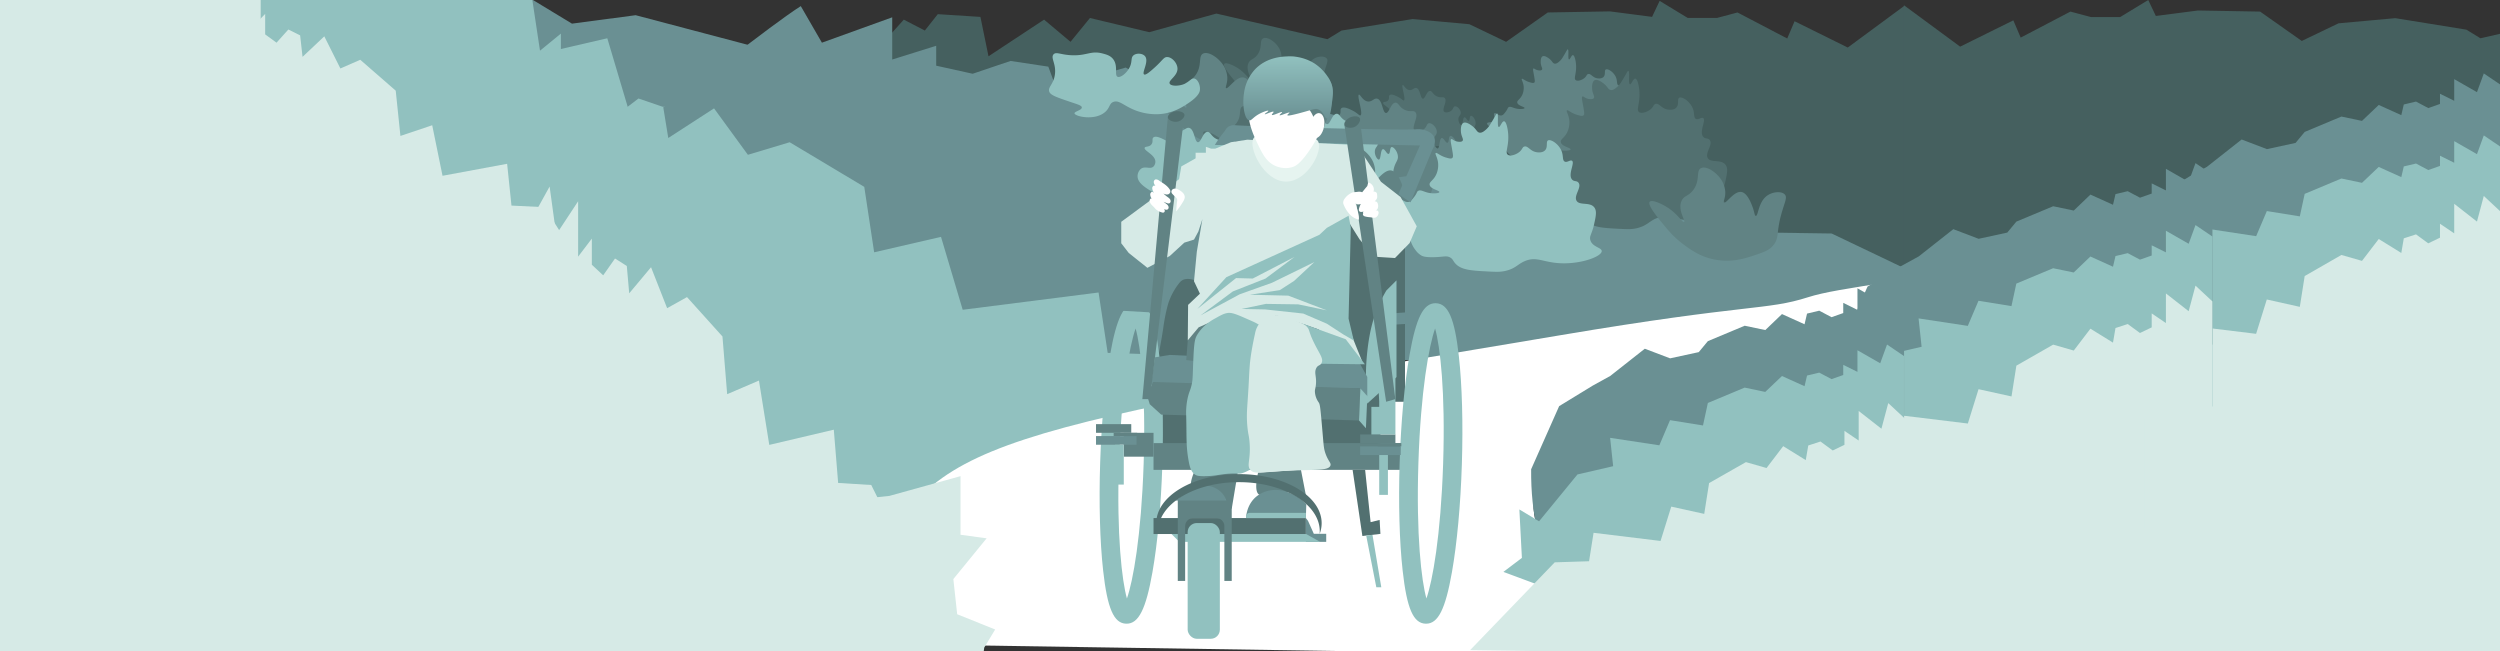 <svg id="Layer_1" data-name="Layer 1" xmlns="http://www.w3.org/2000/svg" xmlns:xlink="http://www.w3.org/1999/xlink" viewBox="0 0 1920 500"><rect x="0" y="0" width="1920" height="500" fill="#333333" stroke="none"/><defs><style>.cls-1{fill:none;}.cls-2{clip-path:url(#clip-path);}.cls-3{fill:#6a9093;}.cls-4{fill:#91c1bf;}.cls-5{fill:#45605f;}.cls-6{fill:#fff;}.cls-7{fill:#618384;}.cls-8{fill:#527070;}.cls-9{fill:#d6eae6;}.cls-10{fill:#e6f4f0;}.cls-11{fill:url(#linear-gradient);}</style><clipPath id="clip-path"><rect class="cls-1" width="1920" height="500"/></clipPath><linearGradient id="linear-gradient" x1="989.26" y1="43.27" x2="989.26" y2="92.45" gradientUnits="userSpaceOnUse"><stop offset="0" stop-color="#91c1bf"/><stop offset="1" stop-color="#6a9093"/></linearGradient></defs><g class="cls-2"><path class="cls-3" d="M150.17-53l16.23,28.1,54-19.49V-12l33.77-10.56v15.3L282.1-1.08l29.11-9.83,29,4.37q3,8,5.92,16l53.56-15.3,39.59,24,48.9-6.49L575.5,34.73l11.56,33.78,78.25-8L690.7,98.2l159-8.93,10.69,31.18,81.51,1.2,55.48,26.5v70.73H109.93C97.75,144.69,55.37,99.75,43.19,25.56,68.79,9.11,124.57-36.59,150.17-53Z"/><path class="cls-4" d="M128.4-139.55l10.65,41.79,35.42-29v48.22l22.16-15.71v22.75L215-62.27l19.1-14.63,19,6.51Q255-58.48,257-46.55l35.14-22.76,26,35.66,32.08-9.65L407.48-9l7.59,50.25,51.34-11.86,16.66,56L587.42,72.1l7,46.38,53.49,1.78,36.4,39.41v105.2H102v-378.7Z"/><polygon class="cls-5" points="1462.26 4.68 1419.08 36.51 1378.24 16.31 1372.58 29.56 1334.39 9.58 1318.61 13.79 1296.19 13.79 1274.6 0.68 1268.79 12.95 1236.41 8.74 1188.71 9.58 1156.7 32.13 1128.49 18.6 1084.91 14.63 1030.29 23.46 1019.46 30.09 934.17 10.42 882.63 24.72 837.08 13.82 822.16 32.13 801.85 15.08 759.17 43.22 752.96 12.98 720.22 10.88 710.27 23.46 694.11 15.08 673.76 37.76 689.97 71.36 1199.99 261.31 1462.26 261.31 1462.26 4.68"/><path class="cls-3" d="M615,4.68l16.23,28.1,54-19.49V45.71L719,35.15v15.3l28,6.19,29.1-9.83,29,4.37q3,8,5.92,16l53.56-15.3,39.59,24L953,69.39l87.32,23.06,11.56,33.78,78.25-8,25.39,37.66,159-8.93,10.69,31.18,81.51,1.2,55.48,26.5V276.6H574.78C562.59,202.41,520.22,157.47,508,83.28,533.64,66.83,589.42,21.13,615,4.68Z"/><path class="cls-4" d="M384.68,13l10.65,41.79,35.43-29V74L452.91,58.3V81.05l18.34,9.21,19.1-14.62,19,6.5q1.94,11.91,3.88,23.84l35.15-22.76,26,35.66,32.09-9.65,57.29,34.28,7.59,50.25,51.34-11.86,16.66,56L843.7,224.63l7,46.38,53.49,1.78,36.4,39.42V417.4H358.28V38.7Z"/><path class="cls-6" d="M1486.55,216.52c-3.72-3.72-15.84-3-32-.52-35.83,5.58-53.75,8.37-65.9,12.25-32.46,10.37-44.6,4.61-190,29.15-234.05,39.52-211.79,34.72-250.79,42.23-144.41,27.78-203.8,46.2-238.54,79.14-19.87,18.84-28.34,39.24-29,41.08-11.8,31-3.52,58.14,4.46,74.85l709.25,10.93c-28.69-2.65-94-11.14-150.7-43.34-21.78-12.38-53.18-30.21-62.74-57.73-17.33-49.89,46.15-105.45,113.73-125.5,19-5.65,56.58-13.88,111.74-28.28,45.11-11.79,35.26-10.27,43.1-11.75,11-2.06,20.24-3.15,28.12-8.21C1483.27,227,1490,219.93,1486.55,216.52Z"/><path class="cls-7" d="M1157.1,116.14c-1.95-2.51-2.19-4-3.51-6.78a38.86,38.86,0,0,0-7.25-10c-2.5-2.44-4.57-3.66-4.21-4.67.44-1.24,3.78-.22,5.15-2.11s-.59-4.9.46-5.61,3.17,2.29,5.61,1.64c1.07-.28,1.72-1.12,3-2.81,1.83-2.33,1.38-3,2.34-3.5,1.82-1,3.6,1.17,8.18,1.4,1.69.08,3.86-.09,4-.7.19-1-5.2-1.71-5.61-4.21-.3-1.82,2.37-2.45,4-6.31a13.36,13.36,0,0,0,.94-5.85c-.27-3.56-2-5.6-1.41-6.08s2.21,1.49,5.85,2.58c1.62.48,3,.9,3.74.23.56-.52.45-1.47-.47-6.55-.5-2.74-.73-3.91-.23-4.2s1.52,1.07,3.74,1.4c.6.09,2.19.32,2.8-.47.73-.94-.68-2.31-.93-5.14,0-.61-.31-4.25,1.4-5.15,1.56-.81,4,1,4.91,1.64,2.66,1.95,2.74,3.78,4.44,4,1.39.16,2.63-.91,3.74-1.87a12.41,12.41,0,0,0,2.57-3.27c2.65-4.25,3.26-6,3.74-5.84,1,.22-.18,7.44.94,7.71.8.2,1.79-3.38,3-3.27s2.09,4,2.34,7c.59,7.21-2,10.77-.24,12.16,1.44,1.16,4.85,0,6.78-1.64,1.75-1.47,1.55-2.71,2.81-3,2.08-.54,3.24,2.68,7,3.28.55.08,3.1.49,4.68-.94,2-1.86.48-5.08,1.87-5.84,1.63-.9,6.45,2.17,8,6.54.9,2.67.25,4.86,1.63,5.61s3.19-1.17,4.21-.46c1.77,1.23-2.51,7.85,0,10.75,1.2,1.38,2.72.51,3.74,1.87,2,2.65-2.83,7.25-1.17,10.29s7.78.5,10.29,4c1.5,2.08.82,5.1-.24,9.82-1.23,5.5-2.79,6.5-2.1,8.88,1.16,4,6.53,4.23,6.55,6.31,0,2.86-10,6.87-21,7-12.21.16-15.91-4.52-23.38-1.17-3.9,1.74-5,4-10.29,5.38-3.2.85-5.84.73-11,.46-9.33-.49-15.35-.8-18.7-4.91-1.09-1.33-1.19-2.2-2.57-3-2.19-1.32-3.93-.32-9.82-.23-4.59.07-6-.5-6.78-.93A10.9,10.9,0,0,1,1157.1,116.14Z"/><path class="cls-8" d="M1187.77,159.14c-2.6-3.36-2.92-5.41-4.69-9.06a51.89,51.89,0,0,0-9.69-13.44c-3.34-3.26-6.1-4.89-5.62-6.25.59-1.65,5-.28,6.87-2.81s-.78-6.55.63-7.5,4.23,3,7.5,2.19c1.42-.38,2.3-1.5,4.06-3.75,2.44-3.12,1.84-4,3.13-4.69,2.43-1.37,4.81,1.57,10.94,1.87,2.25.12,5.15-.12,5.31-.93.25-1.32-7-2.29-7.5-5.63-.4-2.42,3.17-3.27,5.31-8.44a17.8,17.8,0,0,0,1.25-7.81c-.35-4.76-2.69-7.49-1.87-8.12s2.95,2,7.81,3.43c2.16.65,4,1.21,5,.32.75-.7.61-2-.63-8.75-.66-3.68-1-5.24-.31-5.63.82-.48,2,1.44,5,1.88.81.11,2.93.42,3.75-.63,1-1.25-.92-3.09-1.25-6.87-.07-.82-.41-5.68,1.88-6.88,2.08-1.09,5.4,1.34,6.56,2.19,3.55,2.6,3.67,5,5.94,5.31,1.85.21,3.51-1.22,5-2.5a17.09,17.09,0,0,0,3.43-4.37c3.55-5.69,4.36-8,5-7.82,1.31.3-.25,10,1.25,10.32,1.08.25,2.4-4.53,4.07-4.38s2.79,5.31,3.12,9.38c.79,9.63-2.61,14.4-.31,16.25,1.92,1.54,6.48,0,9.06-2.19,2.34-2,2.07-3.62,3.75-4.06,2.78-.73,4.33,3.57,9.38,4.37.73.12,4.15.66,6.25-1.25,2.75-2.49.65-6.79,2.5-7.81,2.19-1.21,8.63,2.9,10.62,8.75,1.22,3.56.34,6.5,2.19,7.5s4.27-1.57,5.63-.63c2.36,1.65-3.36,10.51,0,14.38,1.59,1.84,3.63.68,5,2.5,2.67,3.54-3.78,9.69-1.57,13.75s10.41.67,13.75,5.31c2,2.78,1.1,6.82-.31,13.13-1.65,7.36-3.73,8.69-2.81,11.87,1.56,5.4,8.73,5.65,8.75,8.44,0,3.82-13.36,9.18-28.13,9.38-16.32.22-21.27-6-31.25-1.57-5.2,2.34-6.71,5.32-13.75,7.19-4.28,1.14-7.81,1-14.69.63-12.47-.66-20.51-1.08-25-6.57-1.45-1.78-1.59-2.95-3.43-4.06-2.93-1.77-5.26-.43-13.13-.31-6.14.09-8-.67-9.06-1.25A14.53,14.53,0,0,1,1187.77,159.14Z"/><path class="cls-8" d="M1012.28,74.22c-2.51,3.08-5.62,4.11-11.83,6.17-4.6,1.52-12.89,4.27-23.15,2.06-8.06-1.75-13.41-5.72-17.48-8.75A63.42,63.42,0,0,1,948,61.87c-3.34-4-9.16-11.12-7.72-12.86,1.17-1.41,6.87,1,10.8,3.6,5.75,3.85,8.42,8.72,9.26,8.23,1-.59-3.9-7-1.54-12.34,1.4-3.16,3.86-2.53,6.68-6.18C969.89,36.63,967,31,970.1,29.47c3.41-1.75,10.47,3.3,12.86,8.74a15.43,15.43,0,0,1,1.23,4.87c.2,3.74-1.36,6-.71,6.45,1.18.85,5.94-7.09,10.28-6.18,3.2.67,5.28,5.95,6.18,8.23,1.33,3.4,1.28,5.59,2,5.66,1.51.14,1.35-8.1,6.69-11.83,3.37-2.35,8.56-2.65,10.29-.51,1.32,1.62,0,4-1.54,9.26C1013.62,66.81,1016,69.68,1012.28,74.22Z"/><path class="cls-7" d="M979.59,100.26c-3.32,4.07-7.42,5.43-15.62,8.15-6.07,2-17,5.64-30.55,2.72-10.65-2.31-17.71-7.55-23.08-11.55C903.23,94.31,899,89.2,894.72,84s-12.09-14.68-10.18-17c1.54-1.86,9.06,1.28,14.25,4.76,7.6,5.08,11.11,11.51,12.22,10.86,1.34-.78-5.15-9.27-2-16.29,1.85-4.17,5.09-3.35,8.82-8.15,5.84-7.52,2.06-14.9,6.11-17,4.5-2.3,13.82,4.36,17,11.55a20.43,20.43,0,0,1,1.62,6.43c.27,4.93-1.79,7.89-.94,8.5,1.56,1.13,7.84-9.34,13.58-8.14,4.22.88,7,7.85,8.14,10.86,1.77,4.48,1.7,7.37,2.72,7.47,2,.18,1.77-10.69,8.83-15.62,4.44-3.1,11.29-3.5,13.57-.68,1.74,2.15.07,5.22-2,12.22C981.36,90.49,984.47,94.28,979.59,100.26Z"/><path class="cls-8" d="M1068.64,105.28c-5.55-3.22-10.39-6-10.48-10a5.47,5.47,0,0,1,2.28-4.55c2.29-1.39,5,.58,6.8-1a4.07,4.07,0,0,0,1.16-2.89c-.09-4-6.71-6.25-6.14-7.93.33-1,2.53-.26,3.83-1.87s.12-3.16,1.18-4c1.46-1.22,5,.69,6.37,1.36,3,1.46,3.91,3.08,4.56,2.73,1.66-.88-2.19-11.29-.91-11.83.77-.34,2.13,3.54,5.14,3.89,2.46.29,3.48-2.06,5.33-1.62,3.09.75,3,8,5,8.2,1.86.15,2.82-5.82,5.47-5.92,1.78-.07,2,2.62,5.35,4.15,3.09,1.43,4.82,0,6,1.31,2.23,2.44-2.52,8.53-.46,10.47,1.07,1,3.54.51,5-.43,2.07-1.35,1.81-3.38,3.19-3.66,1.76-.37,4.6,2.41,4.55,5,0,1.87-1.54,2.23-1.78,4.42-.28,2.55,1.44,5.13,2.31,5,1.22-.18.83-5.71,2.3-6,1.14-.19,2.22,2.94,3.27,2.69s.58-3.55,1.64-3.87,3.31,2.14,3.64,5c.31,2.6-1.26,3.29-2.2,6.94-1.2,4.65.8,5.66-.53,9s-4.58,5.14-6.83,6.38-5.5,3-9.1,2.27c-4.77-1-4.67-5.38-9.56-6.37-1.6-.33-1.43.18-8.65.91a46.72,46.72,0,0,1-6.83.45c-2.56-.16-4.46-.78-10-3.18C1073.59,107.71,1070.6,106.42,1068.64,105.28Z"/><path class="cls-7" d="M1032,126.44c-7.44-4.32-13.93-8.08-14-13.43a7.31,7.31,0,0,1,3.05-6.11c3.07-1.86,6.67.78,9.12-1.37a5.43,5.43,0,0,0,1.55-3.87c-.11-5.3-9-8.38-8.23-10.63.44-1.29,3.39-.36,5.13-2.52s.17-4.23,1.59-5.42c1.95-1.62,6.73.94,8.55,1.83,4,2,5.23,4.13,6.1,3.67,2.24-1.19-2.93-15.14-1.22-15.88,1-.44,2.87,4.75,6.9,5.23,3.3.39,4.67-2.77,7.14-2.17,4.15,1,4,10.76,6.72,11,2.48.2,3.78-7.8,7.33-7.94,2.39-.09,2.75,3.52,7.18,5.57,4.14,1.91,6.46,0,8.08,1.76,3,3.26-3.38,11.43-.61,14,1.43,1.35,4.74.68,6.71-.59,2.78-1.8,2.43-4.52,4.28-4.91,2.36-.49,6.17,3.24,6.1,6.72,0,2.5-2.07,3-2.39,5.93-.37,3.42,1.93,6.88,3.1,6.7,1.63-.24,1.12-7.66,3.09-8,1.52-.26,3,3.94,4.39,3.61s.77-4.77,2.19-5.2,4.44,2.88,4.89,6.72c.41,3.48-1.7,4.42-3,9.31-1.6,6.23,1.07,7.59-.7,12.06s-6.15,6.89-9.16,8.55-7.39,4.07-12.21,3.05c-6.39-1.35-6.27-7.21-12.83-8.55-2.14-.44-1.91.24-11.6,1.22a62.28,62.28,0,0,1-9.15.61c-3.43-.22-6-1.05-13.44-4.27C1038.61,129.7,1034.6,128,1032,126.44Z"/><path class="cls-4" d="M855.1,78.26c4.66-1.76,8.37,3.58,18.27,7a44.56,44.56,0,0,0,15.45,2.46c11.7-.31,19.67-5.7,24.24-8.78,7.62-5.15,8.28-8.48,8.43-9.49.56-3.86-1.48-8.52-4.22-9.13-2.55-.56-3.66,2.85-8.78,4.57-4,1.34-9.26,1.26-10.18-.71-1.21-2.55,6.15-5.77,6-11.59-.14-4.36-4.48-8.91-8.08-8.78-2.6.09-3.35,2.57-9.49,8.08-3.23,2.9-6.79,6.09-8.07,5.27-2-1.25,4-10.07.7-14-1.9-2.27-6.48-2.55-8.78-.7s-.88,4.5-2.81,8.78c-2.18,4.8-7.25,8.74-9.49,7.72-2.64-1.2.73-8.44-3.51-13.69-2.14-2.66-5.12-3.44-8.08-4.22-8.75-2.3-11.82,1.67-22.83,1.41-9.07-.22-12.68-3-14.75-.71-2.5,2.82,2.31,7.34,1,15.81-1.11,7.46-5.63,9.34-4.22,13,1,2.53,5.71,4.18,15.11,7.37,6.3,2.15,9.75,3,9.83,4.57.12,2.14-5.78,3.08-5.62,4.57.26,2.33,15.55,5.94,23.54-1.06C852.58,82.66,851.76,79.52,855.1,78.26Z"/><path class="cls-4" d="M986.87,135c-7.44-4.32-13.93-8.09-14-13.43a7.34,7.34,0,0,1,3-6.11c3.07-1.86,6.67.77,9.12-1.37a5.39,5.39,0,0,0,1.55-3.87c-.11-5.31-9-8.39-8.22-10.63.43-1.29,3.38-.36,5.13-2.52s.16-4.24,1.58-5.42c2-1.63,6.73.93,8.55,1.83,4,2,5.24,4.12,6.1,3.66,2.24-1.19-2.93-15.14-1.22-15.87,1-.45,2.87,4.75,6.91,5.23,3.29.39,4.66-2.77,7.14-2.18,4.15,1,4,10.77,6.71,11,2.49.21,3.78-7.8,7.33-7.94,2.39-.09,2.76,3.52,7.18,5.57,4.14,1.92,6.46,0,8.08,1.76,3,3.27-3.37,11.44-.61,14,1.43,1.35,4.75.69,6.71-.58,2.79-1.8,2.43-4.52,4.28-4.91,2.36-.49,6.18,3.24,6.11,6.72,0,2.5-2.08,3-2.39,5.92-.37,3.42,1.93,6.88,3.09,6.71,1.64-.25,1.12-7.66,3.1-8,1.52-.25,3,4,4.38,3.61s.77-4.77,2.2-5.19,4.43,2.87,4.88,6.71c.41,3.49-1.69,4.42-3,9.31-1.61,6.23,1.06,7.6-.71,12.06s-6.15,6.89-9.16,8.55-7.39,4.07-12.21,3.05c-6.39-1.35-6.26-7.21-12.82-8.54-2.15-.44-1.92.24-11.6,1.22a63.89,63.89,0,0,1-9.16.61c-3.43-.22-6-1.06-13.43-4.28C993.51,138.29,989.5,136.56,986.87,135Z"/><polygon class="cls-9" points="683.05 380.85 737.68 365.68 737.68 410.7 757.73 413.43 732.17 444.73 735.12 471.75 764.29 483.44 755.9 497.34 754.22 509.25 609.87 509.25 609.87 388.54 683.05 380.85"/><path class="cls-7" d="M1093.1,171.76c-3.33,4.07-7.42,5.43-15.62,8.14-6.07,2-17,5.65-30.55,2.72-10.65-2.3-17.71-7.55-23.09-11.54-7.1-5.28-11.31-10.39-15.61-15.62s-12.09-14.68-10.19-17c1.54-1.86,9.07,1.27,14.26,4.75,7.59,5.09,11.11,11.51,12.22,10.86,1.34-.78-5.15-9.27-2-16.29,1.85-4.17,5.1-3.34,8.83-8.15,5.83-7.51,2-14.89,6.11-17,4.5-2.3,13.82,4.36,17,11.54a20.49,20.49,0,0,1,1.62,6.43c.27,4.93-1.8,7.89-1,8.51,1.57,1.12,7.85-9.35,13.58-8.15,4.23.88,7,7.85,8.15,10.86,1.76,4.48,1.69,7.38,2.72,7.47,2,.18,1.77-10.69,8.82-15.61,4.45-3.11,11.3-3.51,13.58-.68,1.74,2.14.07,5.21-2,12.22C1094.86,162,1098,165.77,1093.1,171.76Z"/><path class="cls-4" d="M1087,191.91c-2.59-3.36-2.91-5.42-4.68-9.07a52.09,52.09,0,0,0-9.69-13.44c-3.34-3.26-6.11-4.88-5.63-6.25.59-1.65,5-.28,6.88-2.81s-.79-6.55.62-7.5,4.23,3.06,7.5,2.19c1.42-.38,2.3-1.5,4.07-3.75,2.44-3.11,1.83-4,3.12-4.69,2.44-1.37,4.81,1.57,10.94,1.88,2.26.11,5.15-.13,5.31-.94.26-1.31-7-2.28-7.5-5.63-.39-2.42,3.18-3.27,5.31-8.43a17.53,17.53,0,0,0,1.25-7.82c-.35-4.75-2.68-7.49-1.87-8.12s3,2,7.81,3.44c2.17.64,4,1.21,5,.31.75-.7.61-2-.62-8.75-.67-3.67-1-5.23-.32-5.63.82-.48,2,1.45,5,1.88.81.12,2.93.43,3.75-.63,1-1.25-.92-3.09-1.25-6.87-.07-.81-.41-5.67,1.88-6.88,2.08-1.09,5.4,1.34,6.56,2.19,3.56,2.6,3.67,5,5.94,5.31,1.85.22,3.51-1.21,5-2.5a16.89,16.89,0,0,0,3.44-4.37c3.54-5.69,4.35-8,5-7.82,1.3.3-.25,10,1.25,10.32,1.07.26,2.39-4.53,4.06-4.38s2.79,5.32,3.13,9.38c.79,9.64-2.62,14.4-.32,16.25,1.92,1.54,6.49,0,9.07-2.19,2.33-2,2.07-3.62,3.75-4.06,2.78-.73,4.33,3.58,9.37,4.37.74.12,4.15.66,6.25-1.25,2.75-2.49.65-6.79,2.5-7.81,2.19-1.2,8.63,2.9,10.63,8.75,1.21,3.57.34,6.5,2.18,7.5s4.27-1.57,5.63-.62c2.36,1.64-3.36,10.5,0,14.37,1.6,1.85,3.63.69,5,2.5,2.67,3.54-3.78,9.69-1.56,13.75s10.4.67,13.75,5.31c2,2.78,1.1,6.82-.31,13.13-1.65,7.36-3.73,8.69-2.82,11.88,1.56,5.39,8.73,5.64,8.75,8.43,0,3.82-13.36,9.18-28.12,9.38-16.32.22-21.27-6-31.25-1.56C1165.5,203,1164,206,1157,207.84c-4.29,1.15-7.82,1-14.69.63-12.48-.66-20.52-1.08-25-6.56-1.46-1.79-1.6-3-3.44-4.07-2.93-1.77-5.25-.43-13.13-.31-6.14.09-8-.67-9.06-1.25A14.62,14.62,0,0,1,1087,191.91Z"/><path class="cls-8" d="M996.25,126.56c-2.52,3.08-5.62,4.11-11.83,6.17-4.6,1.53-12.9,4.28-23.15,2.06-8.06-1.75-13.41-5.72-17.49-8.75A63.12,63.12,0,0,1,932,114.21c-3.34-4-9.15-11.12-7.71-12.86,1.17-1.41,6.87,1,10.8,3.61,5.75,3.85,8.42,8.72,9.26,8.23,1-.6-3.9-7-1.54-12.35,1.4-3.16,3.86-2.53,6.68-6.17,4.42-5.7,1.56-11.29,4.63-12.86,3.41-1.75,10.47,3.3,12.86,8.74a15.43,15.43,0,0,1,1.23,4.87c.2,3.74-1.36,6-.72,6.45,1.19.85,5.95-7.08,10.29-6.17,3.2.67,5.28,5.94,6.17,8.23,1.34,3.39,1.29,5.58,2.06,5.65,1.5.14,1.34-8.1,6.69-11.83,3.37-2.35,8.56-2.65,10.29-.51,1.31,1.63,0,4-1.55,9.26C997.59,119.15,1000,122,996.25,126.56Z"/><path class="cls-4" d="M887.66,148.9c-7.44-4.32-13.93-8.09-14-13.43a7.3,7.3,0,0,1,3-6.11c3.07-1.86,6.67.77,9.12-1.37a5.43,5.43,0,0,0,1.55-3.87c-.11-5.3-9-8.39-8.23-10.63.44-1.29,3.39-.36,5.13-2.52s.17-4.24,1.59-5.42c1.95-1.63,6.73.94,8.55,1.83,4,2,5.23,4.13,6.1,3.67,2.24-1.19-2.93-15.14-1.22-15.88,1-.44,2.87,4.75,6.9,5.23,3.3.39,4.67-2.77,7.14-2.18,4.15,1,4,10.77,6.72,11,2.48.21,3.78-7.8,7.33-7.93,2.39-.09,2.75,3.52,7.18,5.57,4.13,1.91,6.46,0,8.08,1.75,3,3.27-3.38,11.44-.61,14.05,1.43,1.35,4.74.68,6.71-.59,2.78-1.8,2.43-4.52,4.28-4.91,2.36-.49,6.17,3.24,6.1,6.72,0,2.5-2.07,3-2.39,5.93-.37,3.41,1.93,6.87,3.1,6.7,1.63-.24,1.11-7.66,3.09-8,1.52-.26,3,3.94,4.39,3.61s.77-4.78,2.19-5.2,4.44,2.88,4.89,6.72c.41,3.48-1.7,4.42-3,9.31-1.61,6.23,1.07,7.59-.71,12.06s-6.14,6.89-9.15,8.54-7.39,4.08-12.21,3.06c-6.39-1.35-6.27-7.22-12.83-8.55-2.14-.44-1.91.24-11.6,1.22a63.82,63.82,0,0,1-9.16.61c-3.42-.22-6-1.06-13.43-4.27C894.3,152.16,890.29,150.43,887.66,148.9Z"/><path class="cls-7" d="M1362,188.26c-3.32,4.08-7.42,5.43-15.61,8.15-6.07,2-17,5.64-30.56,2.72-10.65-2.31-17.7-7.55-23.08-11.55-7.1-5.27-11.31-10.38-15.62-15.61s-12.08-14.68-10.18-17c1.54-1.87,9.07,1.27,14.26,4.75,7.59,5.08,11.11,11.51,12.22,10.86,1.33-.78-5.15-9.27-2-16.29,1.85-4.17,5.1-3.35,8.83-8.15,5.83-7.52,2-14.9,6.11-17,4.49-2.31,13.82,4.35,17,11.54a20.62,20.62,0,0,1,1.63,6.43c.26,4.93-1.8,7.89-1,8.5,1.57,1.13,7.85-9.34,13.58-8.14,4.22.88,7,7.85,8.15,10.86,1.76,4.48,1.69,7.37,2.71,7.47,2,.18,1.77-10.69,8.83-15.62,4.45-3.1,11.29-3.5,13.58-.68,1.74,2.15.07,5.22-2,12.22C1363.72,178.49,1366.83,182.28,1362,188.26Z"/><rect class="cls-3" x="910.4" y="183.29" width="8.32" height="37.53"/><rect class="cls-8" x="1005.13" y="168.08" width="73.91" height="140.48"/><path class="cls-8" d="M918.49,215.7c-5.81-2.71-9.75-.86-9.75-.86a8.34,8.34,0,0,0-2.87,2.29A49.86,49.86,0,0,0,897,233.77a144.41,144.41,0,0,0-3.73,18.94c-3.57,23-5.47,25.25-3.16,28.68,4.58,6.8,19,8.32,28.12,2.87C939.77,271.34,928.8,220.49,918.49,215.7Z"/><rect class="cls-8" x="891.78" y="301.79" width="168.38" height="41.02"/><polygon class="cls-3" points="1004.56 400 1009.01 409.96 1018.53 409.96 1018.53 416.16 1002.92 416.16 1002.92 397.87 1004.56 400"/><polygon class="cls-4" points="1003.08 410.13 1013.88 416.16 905.74 416.16 896.74 407.17 1003.08 410.13"/><path class="cls-4" d="M865.23,479h-.38c-9.45-.31-14.4-11.72-17.63-40.72-2.48-22.31-3.3-51.83-2.29-83.11s3.72-60.68,7.63-82.79c5-28.35,10.6-39.51,19.83-39.51h.38c9.46.3,14.4,11.72,17.63,40.71,2.49,22.32,3.3,51.84,2.3,83.12s-3.72,60.68-7.63,82.79C880.05,467.88,874.46,479,865.23,479Zm6.92-226.75c-4.68,13.31-11,47.84-12.83,103.38h0c-1.79,55.54,2.34,90.41,6.16,104,4.68-13.32,11-47.85,12.83-103.39S876,265.88,872.15,252.29Z"/><path class="cls-3" d="M852.47,229l33.17,2.45-.24,8.56L852,238.12Z"/><path class="cls-3" d="M1095.38,238.73l-33.17,2.45.24,8.57,33.42-1.94Z"/><polygon class="cls-7" points="866.17 350.73 885.91 350.73 885.91 332.4 863.05 332.4 863.05 350.73 866.17 350.73"/><rect class="cls-7" x="841.74" y="325.74" width="27.07" height="6.66"/><rect class="cls-3" x="841.74" y="334.9" width="31.12" height="6.66"/><rect class="cls-4" x="856.38" y="341.56" width="6.68" height="30.6"/><rect class="cls-7" x="855.28" y="332.4" width="18.08" height="2.5"/><rect class="cls-7" x="885.91" y="340.31" width="193.13" height="20.54"/><rect class="cls-8" x="885.91" y="397.87" width="117.01" height="12.26"/><rect class="cls-4" x="912.12" y="401.7" width="24.72" height="88.89" rx="7.01"/><path class="cls-7" d="M904.54,383.82v62.32h5.65v-42a6.31,6.31,0,0,1,6.31-6.31H934a6.3,6.3,0,0,1,6.31,6.31v42h5.66V383.82Z"/><path class="cls-4" d="M1095.24,479h-.37c-9.46-.31-14.41-11.72-17.63-40.72-2.49-22.31-3.3-51.83-2.3-83.11l7.19.23-7.19-.23c1-31.28,3.72-60.69,7.63-82.79,5-28.35,10.6-39.51,19.84-39.51h.37c9.46.3,14.4,11.72,17.63,40.71,2.49,22.32,3.3,51.84,2.3,83.12s-3.72,60.68-7.63,82.79C1110.06,467.88,1104.48,479,1095.24,479Zm6.92-226.75c-4.68,13.31-11.05,47.84-12.83,103.38s2.34,90.41,6.16,104c4.68-13.32,11-47.85,12.83-103.39S1106,265.88,1102.16,252.29Z"/><rect class="cls-7" x="1044.61" y="333.65" width="27.07" height="6.66"/><rect class="cls-3" x="1044.61" y="342.81" width="31.12" height="6.66"/><rect class="cls-4" x="1059.24" y="349.47" width="6.68" height="30.6"/><rect class="cls-7" x="1058.14" y="340.31" width="18.08" height="2.5"/><path class="cls-4" d="M1064.73,223.1a107.57,107.57,0,0,0-8.77,18.82c-1.37,3.9-3.81,11.56-5.48,24.68A193.11,193.11,0,0,0,1050,310l22.5-20.36V215.32Z"/><polygon class="cls-4" points="1059.24 308.37 1059.24 312.49 1053.22 312.49 1053.22 333.65 1071.68 333.65 1071.68 288.51 1058.14 288.51 1059.24 308.37"/><path class="cls-3" d="M887,274.43l11.35-1.85,146.17,6.88,5.56,10.07v14.92l-5.56-6.05-160.67-3Z"/><path class="cls-7" d="M881,303.89l2,6.53,8.8,8,151.94,4.51q.51-12.34,1-24.69l-159.23-4.87Z"/><path class="cls-4" d="M1043.72,322.9l5.3,6q.54-12.35,1.09-24.7l-5.36-5.94Q1044.24,310.56,1043.72,322.9Z"/><polygon class="cls-8" points="1038.8 360.85 1046.31 411.66 1060.16 410.02 1059.56 399.3 1052.62 401.01 1048.42 360.85 1038.8 360.85"/><polygon class="cls-4" points="1049.24 411.32 1057.01 451.04 1060.84 451.04 1054.06 410.74 1049.24 411.32"/><path class="cls-3" d="M933,111.3a89.17,89.17,0,0,1,7.11-10c.88-1.09,1.59-3,3.64-4.19a8.85,8.85,0,0,1,5.28-.91c7.73.78,126.17,4.06,138.43,3.1a17.26,17.26,0,0,1,10,2,9,9,0,0,1,3.6,3.31c2.5,4.4-.7,9.84-1,10.35l-16.76,40.44-9.36-6.28,16.59-37.38-142.07-3.14-1.35,3Z"/><path class="cls-7" d="M912.23,261.38q-.6,7.58-1.22,15.14l7.11.85,6.62-21.84,9.67-5.48L924.06,247Z"/><path class="cls-9" d="M958,107.28l-12.57,1.92-12.18,5h-3l-4.14-1.43v4.54h-7.88v4.3l-11,6.21-1.67,9.79-44.44,32.74v16.48l5.73,7.41,14.34,11.46,17.2-9.08,11.18-10.27L917,184l3.35-6.21,3.1-9.55-4.3,25.08L917,216l4.54,9.55-9.08,8.6-.24,27.24,8.37-10,24.13-10.75,15.47,6.22,4.12,3.82,15.76-8.6,22,7.16,10.75,3.83,2.87,17.68,13.14,8.6,17.07-2.43-11.34-28.15.72-79.08,8.84,14.09,11.47,13.38,15.77,1,11.22-11.47,5.5-12.9-12.42-22.46-15.05-11.7-18.53-28.19Z"/><path class="cls-10" d="M1012.13,108.24c4.5,6.94-7.82,31.05-24.21,31.22-17.49.19-29.84-27-25-33.59,1.9-2.57,5.55-.88,25,0C1006.63,106.71,1010.33,105.46,1012.13,108.24Z"/><path class="cls-6" d="M1016.75,64a29.93,29.93,0,0,1,4.11,14.11c.19,5.41-1.44,9.56-4.7,17.64a99.3,99.3,0,0,1-12.35,22.34c-5.86,7.91-8.81,9.34-10.58,10-6.27,2.29-12.18,0-13.53-.59-7.07-3-10.22-9.4-14.11-17.63-2.63-5.58-6.21-13-7.05-23.52-.72-9.07-1.49-18.72,4.92-26.92,7.9-10.09,20.91-10.61,23.3-10.71C998.12,48.23,1010.48,53.62,1016.75,64Z"/><path class="cls-7" d="M1001.1,80.06c.66,1.39,2.42,1.48,4.8,4.63a23.38,23.38,0,0,1,2.65,4.8,45,45,0,0,1,2.31,6.46c1.58,5.62,1.39,7.29,2.16,7.44,1.67.32,4.51-7.53,6.28-12.41,2.23-6.14,3.34-9.21,3.78-13.21.39-3.57,1.49-13.74-2.53-15.82C1014.5,58.82,998.7,75,1001.1,80.06Z"/><path class="cls-11" d="M1019.3,91c-2.1.32-2.36-5.27-6.94-7-2.5-.94-3.91.18-15.1,3.12-3.9,1-8.26,2.09-8.56,1.36-.21-.52,1.79-1.67,1.6-2-.34-.63-7.17,2.69-7.56,2-.23-.41,2.11-2,1.88-2.37-.37-.65-7.3,3-7.81,2.12-.31-.51,1.57-1.91,1.27-2.38-.5-.78-6.45,2.33-6.71,1.87s2.94-2.2,2.72-2.63-2.66.36-5.05,1.43c-6.57,2.94-7.67,6.28-9.67,5.92-3.46-.62-5.53-11.54-3.94-21.13a33.05,33.05,0,0,1,8.27-17.87c8.78-9.36,20.62-9.92,24.33-10.09a36.3,36.3,0,0,1,21.34,5.29,35.48,35.48,0,0,1,10.1,9.93,21.29,21.29,0,0,1,4,9.43,23.8,23.8,0,0,1-.07,6.64C1022.5,83.09,1021.72,90.61,1019.3,91Z"/><ellipse class="cls-6" cx="1011.48" cy="96.47" rx="9.74" ry="5.4" transform="translate(719.91 1069.8) rotate(-78.77)"/><path class="cls-4" d="M1013.33,180.31l-71.47,32.55-6.65,7.27-15.65,17.14,29.73-23.7,12.82.35,32.11-16.63-22.29,16.63-25.12,9.91L922,242.23,952.12,226l24.77-8.84,32.55-15.93-15.57,14.51-11,7.08-23,3.54,29.55.7L1019,238.34l-22-4.6-24.77-.36-18.76,3.89,18.05.36,29.37,3.18L1019,248.6l12.5,8.14,8.2,4.79-4-16.82,1.71-70.06-1.71-9L1019,175Z"/><path class="cls-4" d="M1000.23,248.54q4.26,15.38,8.51,30.76l39.5.47-14.72-19.23Z"/><path class="cls-7" d="M999.12,360.76l3.81,19.63L989.12,378a61.68,61.68,0,0,0-13,.92c-5.26.93-7.39,2-9.17.91s-3.44-4.92-.73-16.89Z"/><polygon class="cls-7" points="1032.51 96.1 1064.55 308.55 1071.61 306.53 1044.29 90.72 1040.52 96.57 1032.51 96.1"/><path class="cls-8" d="M1035.05,91.24c-1.31,1-3.16,3.22-2.54,4.86.79,2.08,5.44,2.86,8.52,1,2.45-1.45,4.22-4.71,3.26-6.41C1043.14,88.69,1038.05,88.88,1035.05,91.24Z"/><path class="cls-7" d="M896.89,90.18,877.33,306.53h5.81L909.7,87.39Z"/><path class="cls-8" d="M900.56,86.1c-1.53.68-3.86,2.34-3.67,4.08.25,2.22,4.56,4.12,8,3.11,2.72-.8,5.24-3.52,4.73-5.41C909,85.63,904.05,84.56,900.56,86.1Z"/><path class="cls-6" d="M898.15,152.48a12.21,12.21,0,0,0-1.79-1.41,29.66,29.66,0,0,1-2.9-2.46l.11.06c1.35.67,3.08,1.11,4.29.2a2.42,2.42,0,0,0,.88-2.51,4.19,4.19,0,0,0-.67-1.27c-2.36-3.31-6-5-8-6.49a3.82,3.82,0,0,0-1.66-.74,2,2,0,0,0-1.31.08,2.21,2.21,0,0,0-1,1.76,3.69,3.69,0,0,0,.57,2q.3.61.66,1.2a2.29,2.29,0,0,0-1.13-.41,2.26,2.26,0,0,0-1.25,2.39,6.31,6.31,0,0,0,1.45,3.31l0,0a3.11,3.11,0,0,0-1.74-.87,2.27,2.27,0,0,0-1.26,2.39,5.87,5.87,0,0,0,1.13,2.86,1.66,1.66,0,0,0-.58-.11,1.8,1.8,0,0,0-1,1.87,5.06,5.06,0,0,0,1.36,2.81c.69.81,1.52,1.51,2.24,2.3.47.51.9,1.06,1.41,1.52a12.07,12.07,0,0,0,4.23,2.14,2.48,2.48,0,0,0,1.36.19,1.4,1.4,0,0,0,1-1.38,2.28,2.28,0,0,0-.56-1.35l.65.24a2.93,2.93,0,0,0,1.66.25,1.77,1.77,0,0,0,1.2-1.75,3,3,0,0,0-.94-2,12.41,12.41,0,0,0-1.79-1.42c-.4-.29-.79-.59-1.17-.91a27.8,27.8,0,0,0,2.61,1,2.83,2.83,0,0,0,1.66.25,1.77,1.77,0,0,0,1.2-1.75A3.06,3.06,0,0,0,898.15,152.48Z"/><path class="cls-6" d="M885.94,142.54a1.46,1.46,0,0,1,.29,0l.14-.05Z"/><path class="cls-6" d="M884.37,147.34a1.51,1.51,0,0,1,.3,0l.13-.05Z"/><path class="cls-6" d="M883.77,152.47H884l.16-.05Z"/><path class="cls-6" d="M903.81,152.49c-.51-.92-1.2-1.1-3.53-3.69a2.7,2.7,0,0,1-.59-1.13,2.3,2.3,0,0,1,1.14-2.42,3.67,3.67,0,0,1,2.78-.25,9.22,9.22,0,0,1,2.55,1.27,11.14,11.14,0,0,1,2.58,2.15,4.64,4.64,0,0,1,1.16,3.09,6.84,6.84,0,0,1-1,2.86,53.26,53.26,0,0,1-5.57,8c0-.85.1-2.15.24-3.73C903.94,154.17,904.42,153.57,903.81,152.49Z"/><path class="cls-6" d="M1039.68,147.47a13.51,13.51,0,0,0-7.1,5.28,4.85,4.85,0,0,0-1,3.21,5.64,5.64,0,0,0,.48,1.49,24.32,24.32,0,0,0,4.43,7.06,14.12,14.12,0,0,0,7.09,4.22,14.38,14.38,0,0,0-.44-5,58.5,58.5,0,0,0-2.18-7.43c1.26-1.2,2.68-2.58,4.24-4.13,1.36-1.36,2.07-2.1,1.93-3a2.4,2.4,0,0,0-1.79-1.79,7.15,7.15,0,0,0-2.65-.06c-.85.09-2.16.25-3.85.41"/><path class="cls-6" d="M1058.62,162.58a1.75,1.75,0,0,0-.82-.87,2.26,2.26,0,0,0-1.71.24,4,4,0,0,0,1.88-1.62,5.18,5.18,0,0,0,.23-3.66,2.66,2.66,0,0,0-.87-1.6,1.91,1.91,0,0,0-1.29-.4,1.16,1.16,0,0,0-.32.08l.85-1a4.82,4.82,0,0,0,1-1.58,4.63,4.63,0,0,0,.11-1.7c-.07-1.37-.11-2-.61-2.59a2.89,2.89,0,0,0-2.31-.7l0,.05a3.69,3.69,0,0,0,.17-.42c.78-2.5-.84-5.35-3.22-6.42-.28-.12-.64-.22-.87,0a.88.88,0,0,0-.24.47c-.17.67-.34,1.33-.52,2l-.39.48q-4.32,5.1-8.17,10.57a2.57,2.57,0,0,0-.61,1.38,1.65,1.65,0,0,0,1,1.46,3.23,3.23,0,0,0,1.82.21,6.32,6.32,0,0,0,1.36-.35c-.19.36-.34.67-.43.89-.62,1.5-1.55,3.78-.65,4.77.61.68,1.91.58,3.21.18a1.47,1.47,0,0,0-.37,1.4,1.75,1.75,0,0,0,.11.24.92.92,0,0,0-.22.44c-.13.69.55,1.29,1.22,1.58a18.41,18.41,0,0,0,4.45.74c1.52.22,3.19.75,4.48,0a4.34,4.34,0,0,0,1.75-2.66A2.25,2.25,0,0,0,1058.62,162.58Z"/><path class="cls-3" d="M1003.24,387.2A34.7,34.7,0,0,0,989.12,378a25.87,25.87,0,0,0-11.45-1.64,23.1,23.1,0,0,0-12.9,5.09c-7.14,6-7.73,14.71-7.81,16.39h46C1003,394.31,1003.13,390.76,1003.24,387.2Z"/><path class="cls-4" d="M959.78,393.86h43.14a0,0,0,0,1,0,0v4a0,0,0,0,1,0,0H957a0,0,0,0,1,0,0v-1.18A2.82,2.82,0,0,1,959.78,393.86Z"/><path class="cls-7" d="M950.85,361.44q-2.48,14.79-4.93,29.58l-8.24-12.25a61.93,61.93,0,0,0-12.87-2c-5.34-.25-7.66.32-9.14-1.14s-2.27-5.56,3-16.63Z"/><path class="cls-4" d="M967.34,250.22c-.63-1.32-3.41-2.57-9-5-8-3.54-12.08-5.33-15.46-4.85-2.84.39-5,1.58-9.32,4a39.82,39.82,0,0,0-7.06,4.7,30.79,30.79,0,0,0-7.43,8.71c-1.38,2.68-2,5.1-2.58,18.08-.63,13.68-.2,16.26-1.93,22-.88,2.85-1.47,3.77-2.26,7.1a52.49,52.49,0,0,0-1.3,14.53c.43,16.86-.25,23,1.94,34.86.74,4,1.73,8.22,5.17,10.33,1,.6,2.36,1.17,8.39,1,8.47-.28,10.55-1.56,18.4-1.94,6.22-.29,6.28.45,9-.32.58-.16,9.79-2.84,12-9.68,2.39-7.61-6.5-12.21-7.11-26.48-.09-2.28.09-3.1.65-8.39,2.78-26.47.23-32.79,1.2-41.65a51.66,51.66,0,0,1,1.7-8.07C965.56,256.94,969.09,253.88,967.34,250.22Z"/><path class="cls-9" d="M960,360.56c2.8,3.91,8.69,2.14,26.6,1.12,22-1.26,33.81.23,35.19-4.2.65-2.12-1.72-3.12-3.88-9.36-1.12-3.24-1.29-5.29-1.94-12.92-2-23.54-2.18-24.48-3.22-26.15a15.48,15.48,0,0,1-2.91-8.39c0-1.67.32-1.89.65-4.2,1-7.07-1.45-9.79.32-13.55,1.31-2.8,3.13-1.85,4.2-4.2,1.67-3.69-2-7.1-6.78-17.43-3.42-7.39-2.3-8.07-4.85-10.66-1.76-1.79-5.43-3.21-12.71-6-6.41-2.43-9.92-2.67-10.59-2.63a17.93,17.93,0,0,0-13.5,7.36A17.39,17.39,0,0,0,963.9,256c-3.41,15.29-4,23.53-4,23.53-.88,11.68-.43,9.68-1.72,28.39-.48,6.9-1,13.05,0,21.48.54,4.73.89,4.54,1.34,8.82C961,352.5,957.28,356.76,960,360.56Z"/><path class="cls-3" d="M902.62,384.39h39.25a17.14,17.14,0,0,0-3.81-6.18,18.41,18.41,0,0,0-12-5.27,20.25,20.25,0,0,0-11.26,2.54Z"/><path class="cls-8" d="M889.44,408c0-20.82,27.79-37.7,62.07-37.7s62.06,16.88,62.06,37.7c0,.7,0,1.4-.1,2.1a23.31,23.31,0,0,0,1.56-8.29c0-20.81-28.44-37.69-63.52-37.69S888,381,888,401.84a23.31,23.31,0,0,0,1.56,8.29C889.48,409.43,889.44,408.73,889.44,408Z"/><polygon class="cls-5" points="1462.21 4 1505.39 35.83 1546.23 15.63 1551.89 28.88 1590.08 8.9 1605.86 13.11 1628.28 13.11 1649.86 0 1655.68 12.26 1688.06 8.06 1735.76 8.9 1767.77 31.45 1795.98 17.91 1839.56 13.95 1894.18 22.78 1905.01 29.41 1990.3 9.74 2041.84 24.03 2087.39 13.14 2102.31 31.45 2122.61 14.4 2165.3 42.54 2171.51 12.3 2204.25 10.2 2214.19 22.78 2230.35 14.4 2250.71 37.08 2234.5 70.68 1724.48 260.63 1462.21 260.63 1462.21 4"/><path class="cls-3" d="M1907.56,56.4l-5.25,14.38-17.47-10V77.4L1873.91,72v7.83l-9,3.17-9.41-5-9.39,2.24c-.63,2.73-1.27,5.47-1.91,8.2l-17.33-7.83L1814,92.84l-15.81-3.32L1770,101.32l-7,8.44-22,4.77-19.43-7.4-12.87,10.14-13.71,10.8-13.46,7.43-25.75,15.73q-6,13.44-11.93,26.89-4.79,10.78-9.58,21.58c-.6,71.64,29.13,95.34,35.26,99.87,49.6,36.69,160,5.76,251.14-104V65.25Z"/><path class="cls-4" d="M1907.56,104l-5.25,14.39-17.47-10V125l-10.93-5.41v7.83l-9,3.17-9.41-5-9.39,2.23c-.63,2.74-1.27,5.47-1.91,8.21l-17.33-7.83L1814,140.41l-15.81-3.32L1770,148.89l-3.75,17.29-25.31-4.08-8.21,19.28-37.8-5.74q1.15,10.89,2.33,21.78l-27.41,6.32-29.49,36-15.13-9.11,1.93,37.21-14.19,10.76,45.17,16.77,21-7.81h0A152.74,152.74,0,0,0,1700,298.27c68,28.32,153.4,5.73,220.54-55.13V112.82Z"/><path class="cls-9" d="M1907.56,150.49l-5.25,19.68-17.47-13.65v22.71l-10.93-7.4v10.71l-9,4.34-9.41-6.89-9.39,3.06q-.94,5.63-1.91,11.23l-17.33-10.72L1814,200.35l-15.81-4.54L1770,212l-3.75,23.66L1740.9,230l-8.21,26.37-51.45-6.26L1677.78,272l-26.37.84-65,67.43,47,.66h287.11V162.6Z"/><path class="cls-3" d="M1686.14,125.27l-5.25,14.38-17.47-10v16.59l-10.92-5.41v7.83l-9,3.17-9.42-5-9.38,2.24-1.92,8.2-17.33-7.83-12.8,12.27-15.82-3.32-28.25,11.8-7,8.44-22,4.77-19.43-7.4-12.87,10.14-13.71,10.8L1460,204.37l-25.74,15.73L1422.33,247l-9.57,21.58c-.61,71.64,29.13,95.34,35.25,99.87,49.6,36.69,160,5.76,251.15-104V134.12Z"/><path class="cls-4" d="M1686.14,172.84l-5.25,14.38-17.47-10v16.6l-10.92-5.41v7.83l-9,3.17-9.42-5-9.38,2.24-1.92,8.2L1605.41,197l-12.8,12.27L1576.79,206l-28.25,11.8-3.74,17.29L1519.48,231l-8.21,19.28-37.8-5.74q1.17,10.89,2.33,21.78l-27.41,6.33-29.49,36-15.13-9.11,1.94,37.21-14.2,10.76,45.17,16.77,21-7.81h0a152.74,152.74,0,0,0,20.94,10.69c68,28.32,153.39,5.73,220.54-55.12V181.69Z"/><path class="cls-9" d="M1686.14,219.36,1680.89,239l-17.47-13.65V248.1l-10.92-7.4v10.72l-9,4.33-9.42-6.89-9.38,3.07-1.92,11.22-17.33-10.71-12.8,16.79-15.82-4.55-28.25,16.14-3.74,23.66-25.32-5.58-8.21,26.37L1459.82,319l-3.46,21.83-26.37.84-65,67.43,47,.66h287.12V231.47Z"/><path class="cls-3" d="M1449.24,217,1444,231.41l-17.47-10V238l-10.92-5.4v7.83l-9,3.17-9.42-5-9.38,2.24-1.92,8.2-17.33-7.83-12.8,12.28-15.82-3.33L1311.64,262l-7,8.44-22,4.77-19.43-7.39-12.87,10.14-13.71,10.79-13.46,7.43-25.74,15.73-11.94,26.9-9.57,21.57c-.61,71.64,29.13,95.35,35.25,99.88,49.6,36.68,160,5.75,251.15-104V225.88Z"/><path class="cls-4" d="M1449.24,264.6,1444,279l-17.47-10V285.6l-10.92-5.4V288l-9,3.17-9.42-5-9.38,2.24-1.92,8.2-17.33-7.83L1355.71,301l-15.82-3.32-28.25,11.8-3.74,17.29-25.32-4.08L1274.37,342l-37.8-5.74q1.17,10.89,2.33,21.78l-27.41,6.33-29.49,36-15.13-9.11,1.94,37.21-14.2,10.75L1199.78,456l21-7.82h0a152.77,152.77,0,0,0,20.94,10.7c68,28.32,153.39,5.73,220.54-55.13V273.45Z"/><path class="cls-9" d="M1450.18,309.58l-5.25,19.68-17.47-13.65v22.71l-10.92-7.4v10.71l-9,4.34-9.42-6.89-9.38,3.06-1.92,11.23-17.32-10.72-12.81,16.79-15.82-4.54L1312.58,371l-3.74,23.66-25.32-5.58-8.21,26.37-51.45-6.26-3.46,21.84-26.37.84-65,67.43,47,.66H1463.2V321.69Z"/><rect class="cls-9" x="1424.59" y="378.27" width="506.53" height="121.73"/><rect class="cls-9" x="1646.68" y="321.12" width="315.61" height="84.42"/><path class="cls-9" d="M171.2-20.69l5.07,28.92,16.84-20.06V21.54l10.54-10.87V26.41l8.72,6.38,9.08-10.13,9.05,4.5,1.85,16.5,16.71-15.75,12.35,24.68,15.26-6.68,27.24,23.72,3.61,34.77,24.41-8.21L339.86,135l49.61-9.2,3.34,32.09,25.43,1.24,17.31,27.27v72.79H158.65v-262Z"/><path class="cls-9" d="M422.1,143.26l5.06,36.87L444,154.57V197.1l10.53-13.86v20.07l8.72,8.13,9.08-12.91,9.05,5.74,1.85,21L500,205.22l12.35,31.46,15.26-8.52,27.24,30.25,3.61,44.32,24.41-10.46,7.93,49.41L640.36,330l3.34,40.91,25.43,1.57,17.31,34.77V500H409.54V166Z"/><rect class="cls-9" width="200.2" height="500"/><rect class="cls-9" x="193.89" y="218.52" width="246.35" height="324.7"/></g></svg>